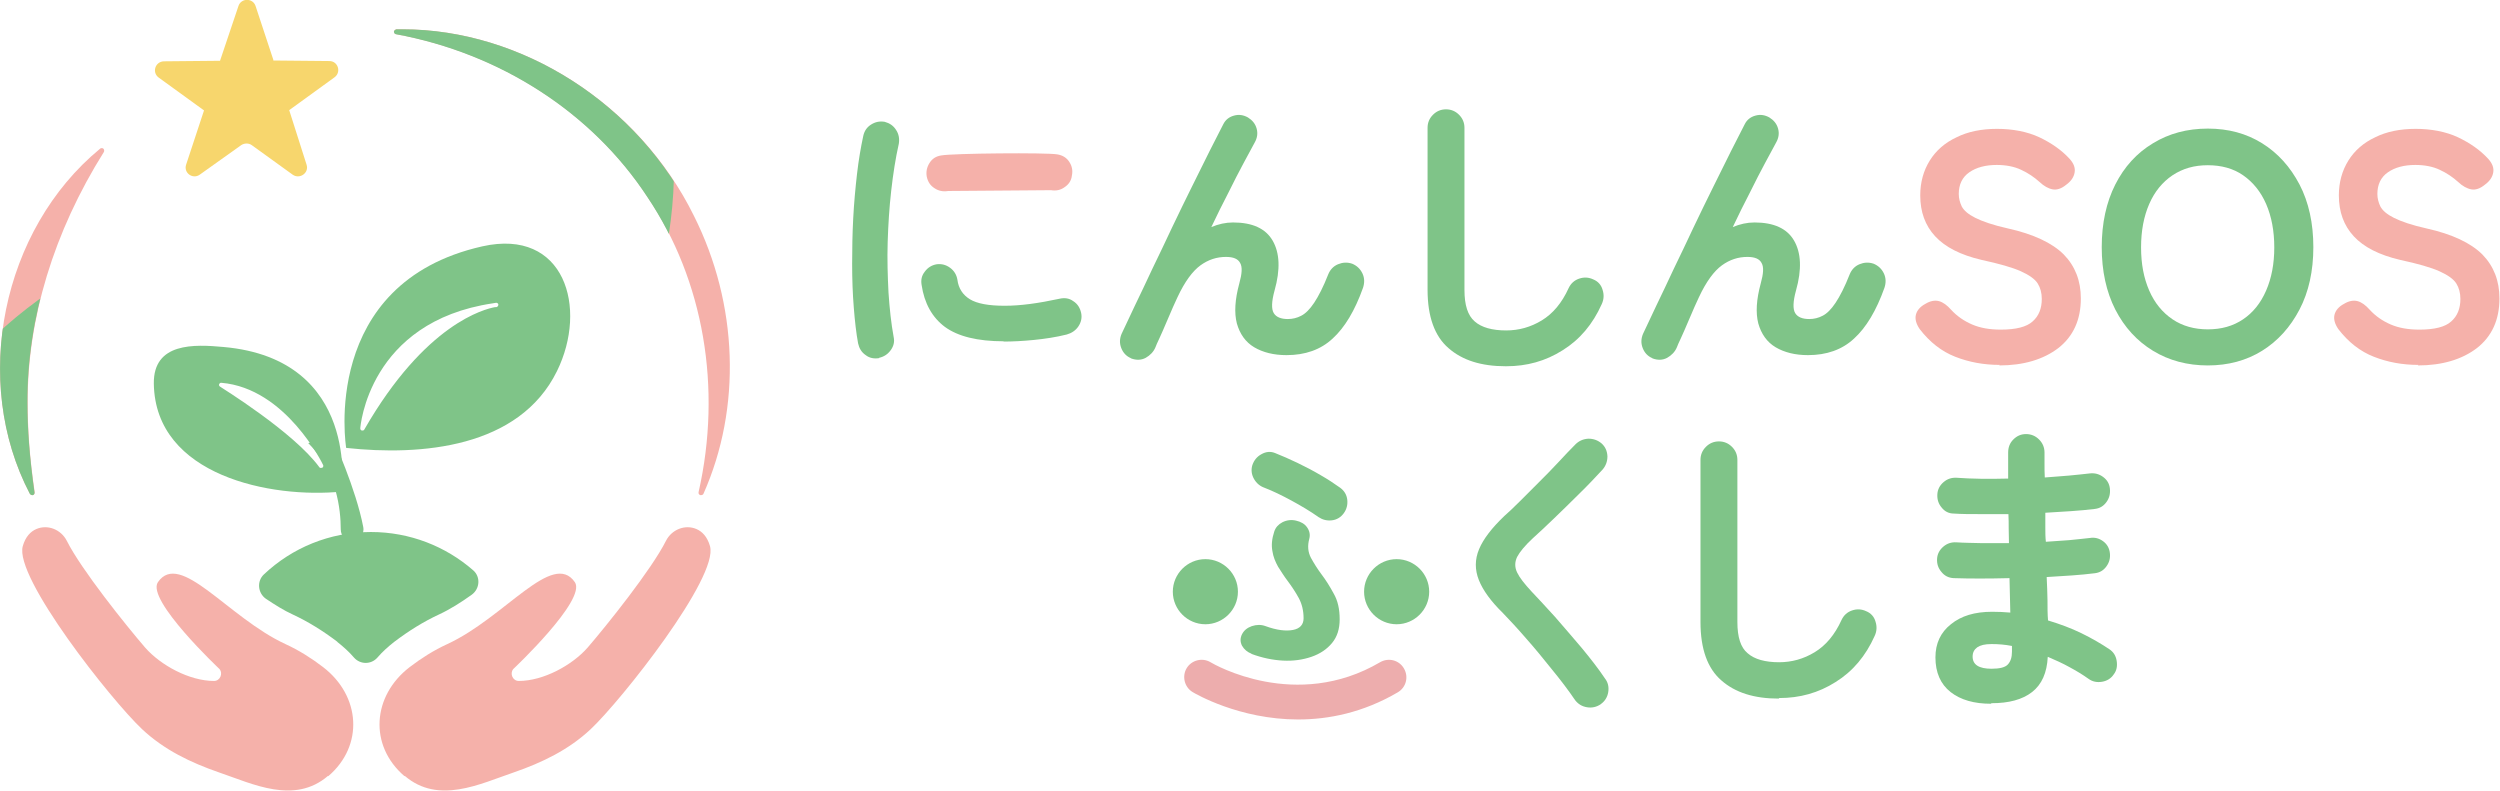 <?xml version="1.0" encoding="UTF-8"?><svg id="_イヤー_2" xmlns="http://www.w3.org/2000/svg" xmlns:xlink="http://www.w3.org/1999/xlink" viewBox="0 0 92.15 29.15"><defs><style>.cls-1{fill:#f7d66d;}.cls-2{fill:#edadad;}.cls-3{fill:#7fc488;}.cls-4{fill:#f5b1aa;}.cls-5{clip-path:url(#clippath-1);}.cls-6{clip-path:url(#clippath);}.cls-7{fill:none;}</style><clipPath id="clippath"><path class="cls-7" d="M14.61,1.08s-.09,.04-.09,.08c0,.05,.03,.09,.07,.1,3.85,.71,7.23,2.89,9.27,6,2.07,3.08,2.75,7.04,1.88,10.88-.01,.05,.02,.09,.06,.11,0,0,.02,0,.03,0,.04,0,.07-.02,.08-.05,1.41-3.16,1.28-6.99-.35-10.24C23.55,3.84,19.24,1.08,14.83,1.08c-.07,0-.15,0-.22,0"/></clipPath><clipPath id="clippath-1"><path class="cls-7" d="M3.69,5.48C.07,8.46-1.07,14.05,1.1,18.2c.02,.03,.05,.05,.08,.05,0,0,.02,0,.03,0,.04-.01,.07-.06,.06-.1-.18-1.28-.26-2.33-.26-3.31-.01-3.1,.96-6.3,2.81-9.24,.02-.04,.02-.09-.02-.12-.02-.01-.04-.02-.06-.02-.02,0-.04,0-.06,.02"/></clipPath></defs><g id="_イヤー_2-2"><g><path class="cls-3" d="M8.24,12.79c-1.08-.1-2.59-.17-2.57,1.35,.05,3.41,4.35,4.24,6.92,3.98,0,0,.71-4.88-4.35-5.33m3.63,4.45s-.03,.01-.04,.01c-.02,0-.05-.01-.06-.03-.95-1.3-3.64-2.95-3.66-2.97-.03-.02-.05-.06-.03-.09,.01-.03,.05-.06,.08-.05,2.38,.2,3.74,3,3.75,3.03,.02,.04,0,.08-.03,.1"/><path class="cls-3" d="M17.78,9.08c-6.02,1.36-5.02,7.43-5.02,7.43,2.77,.3,6.38,0,7.77-2.83,1.15-2.34,.28-5.28-2.75-4.6m.53,2.24h-.06c-.38,.07-2.57,.6-4.82,4.51-.01,.03-.04,.04-.07,.04,0,0-.02,0-.02,0-.04-.01-.06-.04-.06-.08,0-.04,.3-3.93,4.89-4.61,.07-.01,.11-.02,.12-.02,.04,0,.08,.03,.08,.07,0,.04-.03,.08-.07,.09"/><path class="cls-3" d="M12.28,16.18s.84,1.83,1.11,3.25c.05,.27-.15,.53-.41,.53-.23,0-.42-.2-.42-.45,0-.71-.14-2.13-1.2-3.18"/><path class="cls-4" d="M14.91,28.61c-1.32-1.13-1.19-2.96,.19-4.02,.43-.33,.89-.62,1.39-.85,2.12-.98,3.88-3.47,4.7-2.28,.44,.65-2.27,3.2-2.27,3.2h0c-.14,.17-.02,.44,.2,.44,.91,0,1.97-.58,2.54-1.23,.69-.8,2.36-2.88,2.89-3.94,.21-.41,.7-.61,1.12-.43,.21,.09,.4,.28,.5,.63,.33,1.14-3.27,5.69-4.4,6.75-.81,.76-1.79,1.23-2.83,1.59-1.26,.43-2.78,1.19-4.02,.13"/><path class="cls-4" d="M12.1,28.61c1.32-1.13,1.19-2.96-.19-4.02-.43-.33-.89-.62-1.39-.85-2.12-.98-3.88-3.47-4.7-2.28-.44,.65,2.27,3.2,2.27,3.2h0c.14,.17,.02,.44-.2,.44-.91,0-1.97-.58-2.54-1.23-.69-.8-2.36-2.88-2.89-3.94-.21-.41-.7-.61-1.12-.43-.21,.09-.4,.28-.5,.63-.33,1.14,3.27,5.69,4.4,6.75,.81,.76,1.79,1.23,2.83,1.59,1.26,.43,2.78,1.19,4.02,.13"/><path class="cls-1" d="M10.07,2.23l2.07,.02c.32,0,.45,.41,.19,.6l-1.67,1.21,.64,2.01c.1,.3-.25,.55-.51,.37l-1.51-1.09c-.11-.08-.27-.08-.39,0l-1.53,1.09c-.26,.18-.6-.07-.5-.37l.66-2-1.67-1.21c-.26-.19-.13-.59,.19-.6l2.07-.02L8.79,.22c.1-.3,.53-.3,.63,0l.66,2Z"/><path class="cls-3" d="M12.43,23.66c.23,.18,.44,.37,.62,.58,.23,.26,.63,.26,.86,0,.18-.21,.39-.4,.62-.58,.54-.41,1.09-.75,1.65-1.01,.41-.19,.82-.45,1.21-.73,.3-.22,.33-.66,.05-.9-1.01-.88-2.33-1.41-3.77-1.41-1.53,0-2.91,.59-3.94,1.56-.27,.25-.23,.69,.07,.9,.33,.22,.66,.43,.99,.58,.56,.26,1.11,.6,1.65,1.01"/><path class="cls-4" d="M25.84,18.25s-.02,0-.03,0c-.05-.02-.07-.06-.06-.11,.87-3.84,.19-7.8-1.88-10.88-2.04-3.11-5.42-5.3-9.27-6-.05,0-.08-.05-.07-.1,0-.05,.04-.08,.09-.08,.07,0,.15,0,.22,0,4.4,0,8.72,2.77,10.74,6.88,1.63,3.25,1.76,7.07,.35,10.24-.01,.03-.05,.05-.08,.05"/><g class="cls-6"><path class="cls-3" d="M23.5,12.75s3.57-7.87-.93-13.28S6.81-2.87,6.81-2.87"/></g><path class="cls-4" d="M1.18,18.25s-.07-.02-.08-.05C-1.07,14.05,.07,8.46,3.69,5.48c.02-.02,.04-.02,.06-.02,.02,0,.04,0,.06,.02,.03,.03,.04,.08,.02,.12-1.85,2.95-2.82,6.14-2.81,9.24,0,.98,.07,2.03,.26,3.31,0,.04-.02,.09-.06,.1,0,0-.02,0-.03,0"/><g class="cls-5"><path class="cls-3" d="M5.12,8.98S-2.97,12.01-3.63,19.02c-.65,7.01,9.49,12.81,9.49,12.81"/></g><path class="cls-3" d="M32.41,13.2c-.19,.03-.36,0-.5-.11-.15-.1-.24-.25-.28-.43-.07-.38-.12-.82-.16-1.33-.04-.5-.06-1.04-.06-1.6s.01-1.12,.04-1.69c.03-.57,.08-1.11,.14-1.63,.06-.52,.14-.98,.23-1.4,.04-.18,.13-.32,.29-.42,.16-.1,.32-.13,.5-.1,.18,.05,.32,.14,.42,.3,.1,.15,.13,.32,.1,.51-.12,.53-.21,1.11-.28,1.73-.07,.62-.11,1.25-.13,1.89-.02,.64,0,1.26,.03,1.86,.04,.6,.1,1.15,.19,1.64,.04,.18,0,.34-.11,.49s-.25,.24-.43,.28m4.6-.61c-.97,0-1.69-.18-2.17-.53-.47-.35-.76-.87-.86-1.55-.03-.18,0-.34,.12-.49,.11-.15,.26-.24,.44-.27,.18-.02,.34,.02,.49,.13,.15,.11,.24,.26,.27,.44,.04,.32,.2,.56,.46,.72,.26,.16,.69,.24,1.28,.24s1.24-.09,2.03-.26c.18-.04,.35-.02,.5,.09,.16,.1,.25,.25,.29,.43,.04,.18,0,.35-.1,.5-.1,.15-.25,.25-.43,.3-.4,.1-.81,.16-1.21,.2-.4,.04-.78,.06-1.13,.06"/><path class="cls-3" d="M41.68,13.2c-.16-.07-.28-.19-.35-.37-.07-.18-.06-.35,.01-.52,.13-.28,.29-.62,.49-1.04,.2-.42,.42-.87,.65-1.37,.24-.49,.48-1,.72-1.51,.25-.52,.49-1.02,.73-1.5,.24-.49,.46-.93,.66-1.33,.2-.4,.37-.73,.5-.98,.08-.16,.21-.27,.4-.32,.18-.05,.35-.02,.51,.07,.16,.1,.27,.23,.32,.41,.05,.18,.02,.35-.07,.51-.1,.19-.24,.44-.41,.76-.17,.32-.36,.68-.56,1.09-.21,.4-.42,.83-.63,1.27,.26-.11,.53-.17,.8-.17,.71,0,1.2,.22,1.46,.67s.29,1.06,.07,1.84c-.11,.4-.12,.68-.03,.83,.09,.15,.27,.22,.52,.22,.17,0,.34-.04,.49-.12,.16-.08,.32-.24,.48-.48,.16-.24,.34-.59,.52-1.05,.07-.17,.19-.3,.36-.37,.17-.07,.34-.08,.52-.02,.17,.07,.3,.19,.38,.36,.08,.17,.08,.35,.02,.53-.3,.84-.67,1.46-1.12,1.87-.44,.41-1.01,.61-1.7,.61-.47,0-.87-.1-1.19-.29-.32-.19-.53-.49-.64-.88-.1-.39-.07-.88,.09-1.47,.1-.36,.12-.61,.03-.76-.08-.15-.25-.22-.52-.22-.34,0-.65,.1-.94,.31-.29,.21-.58,.6-.85,1.18-.03,.06-.08,.18-.16,.35-.08,.18-.16,.37-.25,.58-.09,.21-.17,.4-.25,.57-.08,.17-.13,.28-.15,.34-.07,.17-.2,.3-.36,.39-.17,.09-.35,.09-.54,.02"/><path class="cls-3" d="M55.5,13.5c-.9,0-1.6-.22-2.11-.67-.51-.44-.77-1.16-.77-2.15V4.71c0-.19,.07-.35,.2-.48,.13-.13,.29-.2,.48-.2s.35,.07,.48,.2c.13,.13,.2,.29,.2,.48v5.98c0,.55,.12,.94,.38,1.16,.25,.22,.64,.33,1.16,.33,.46,0,.9-.12,1.31-.37,.41-.25,.74-.64,.99-1.19,.08-.17,.21-.29,.39-.35,.18-.06,.35-.05,.52,.03,.17,.07,.29,.2,.34,.38,.06,.18,.05,.36-.03,.53-.33,.74-.81,1.31-1.44,1.7-.63,.4-1.32,.59-2.08,.59"/><path class="cls-3" d="M60.9,13.2c-.16-.07-.28-.19-.35-.37-.07-.18-.06-.35,.01-.52,.13-.28,.29-.62,.49-1.04,.2-.42,.42-.87,.65-1.37,.24-.49,.48-1,.72-1.51,.25-.52,.49-1.02,.73-1.5,.24-.49,.46-.93,.66-1.33,.2-.4,.37-.73,.5-.98,.08-.16,.21-.27,.4-.32,.18-.05,.35-.02,.51,.07,.16,.1,.27,.23,.32,.41,.05,.18,.02,.35-.07,.51-.1,.19-.24,.44-.41,.76-.17,.32-.36,.68-.56,1.09-.21,.4-.42,.83-.63,1.27,.26-.11,.53-.17,.8-.17,.71,0,1.2,.22,1.46,.67s.29,1.06,.07,1.84c-.11,.4-.12,.68-.03,.83,.09,.15,.27,.22,.52,.22,.17,0,.34-.04,.49-.12,.16-.08,.32-.24,.48-.48,.16-.24,.34-.59,.52-1.05,.07-.17,.19-.3,.36-.37,.17-.07,.34-.08,.52-.02,.17,.07,.3,.19,.38,.36,.08,.17,.08,.35,.02,.53-.3,.84-.67,1.46-1.12,1.87-.44,.41-1.01,.61-1.7,.61-.47,0-.87-.1-1.19-.29-.32-.19-.53-.49-.64-.88-.1-.39-.07-.88,.09-1.47,.1-.36,.12-.61,.03-.76-.08-.15-.25-.22-.52-.22-.34,0-.65,.1-.94,.31-.29,.21-.58,.6-.85,1.18-.03,.06-.08,.18-.16,.35-.08,.18-.16,.37-.25,.58-.09,.21-.17,.4-.25,.57-.08,.17-.13,.28-.15,.34-.07,.17-.2,.3-.36,.39-.17,.09-.35,.09-.54,.02"/><path class="cls-4" d="M73.71,13.45c-.59,0-1.13-.1-1.64-.3s-.94-.54-1.31-1.02c-.13-.19-.18-.37-.14-.53,.04-.16,.16-.3,.35-.4,.18-.11,.35-.14,.5-.1,.15,.04,.3,.15,.45,.32,.21,.23,.47,.41,.77,.54,.3,.13,.65,.19,1.06,.19,.56,0,.95-.1,1.17-.3,.23-.2,.34-.48,.34-.83,0-.22-.05-.41-.15-.57-.1-.16-.31-.31-.62-.45-.31-.14-.8-.28-1.45-.42-.77-.18-1.34-.47-1.71-.87s-.55-.9-.55-1.51c0-.48,.12-.91,.35-1.28,.23-.37,.56-.66,.99-.86,.42-.21,.92-.31,1.49-.31s1.11,.1,1.56,.31c.44,.21,.82,.47,1.12,.8,.15,.17,.21,.33,.18,.5-.03,.17-.13,.32-.31,.45-.17,.14-.34,.2-.5,.17-.16-.03-.32-.12-.48-.27-.2-.18-.42-.33-.68-.45-.25-.12-.56-.18-.9-.18-.41,0-.75,.09-1.01,.27-.26,.18-.39,.45-.39,.8,0,.16,.04,.31,.11,.46,.08,.15,.24,.29,.5,.42,.26,.13,.66,.27,1.2,.39,.95,.21,1.64,.54,2.06,.96,.42,.43,.63,.97,.63,1.62,0,.79-.28,1.4-.83,1.83-.55,.42-1.28,.64-2.18,.64"/><path class="cls-3" d="M81.38,13.47c-.75,0-1.43-.18-2.02-.54-.59-.36-1.05-.86-1.39-1.52-.33-.65-.5-1.42-.5-2.3s.17-1.66,.5-2.31c.33-.65,.79-1.16,1.39-1.52,.59-.36,1.26-.54,2.02-.54s1.42,.18,2,.54c.58,.36,1.04,.87,1.38,1.52,.34,.65,.51,1.43,.51,2.31s-.17,1.65-.51,2.3c-.34,.65-.8,1.16-1.38,1.52-.58,.36-1.25,.54-2,.54m0-1.33c.5,0,.93-.12,1.3-.37,.37-.25,.65-.6,.85-1.06,.2-.46,.3-.99,.3-1.59s-.1-1.14-.3-1.6c-.2-.46-.49-.81-.85-1.06-.36-.25-.8-.37-1.3-.37s-.92,.12-1.3,.37c-.37,.25-.66,.6-.86,1.06s-.3,.99-.3,1.6,.1,1.13,.3,1.59c.2,.46,.49,.81,.86,1.06s.81,.37,1.3,.37"/><path class="cls-4" d="M89.14,13.45c-.59,0-1.13-.1-1.64-.3s-.94-.54-1.31-1.02c-.13-.19-.18-.37-.14-.53,.04-.16,.16-.3,.35-.4,.18-.11,.35-.14,.5-.1,.15,.04,.3,.15,.45,.32,.21,.23,.47,.41,.77,.54,.3,.13,.65,.19,1.06,.19,.56,0,.95-.1,1.17-.3,.23-.2,.34-.48,.34-.83,0-.22-.05-.41-.15-.57-.1-.16-.31-.31-.62-.45-.31-.14-.8-.28-1.45-.42-.77-.18-1.34-.47-1.71-.87s-.55-.9-.55-1.51c0-.48,.12-.91,.35-1.28,.23-.37,.56-.66,.99-.86,.42-.21,.92-.31,1.49-.31s1.11,.1,1.56,.31c.44,.21,.82,.47,1.12,.8,.15,.17,.21,.33,.18,.5-.03,.17-.13,.32-.31,.45-.17,.14-.34,.2-.5,.17-.16-.03-.32-.12-.48-.27-.2-.18-.42-.33-.68-.45-.25-.12-.56-.18-.9-.18-.41,0-.75,.09-1.01,.27-.26,.18-.39,.45-.39,.8,0,.16,.04,.31,.11,.46,.08,.15,.24,.29,.5,.42,.26,.13,.66,.27,1.2,.39,.95,.21,1.64,.54,2.06,.96,.42,.43,.63,.97,.63,1.62,0,.79-.28,1.4-.83,1.83-.55,.42-1.28,.64-2.18,.64"/><path class="cls-3" d="M46.14,24.1c-.16-.06-.28-.16-.36-.3-.07-.14-.07-.28,0-.42,.07-.14,.19-.24,.36-.3,.18-.06,.35-.06,.51,0,.41,.15,.75,.19,1.01,.14,.26-.05,.39-.2,.39-.43,0-.28-.06-.53-.18-.75-.12-.22-.26-.43-.41-.63-.13-.17-.24-.35-.35-.52-.1-.18-.18-.37-.21-.58-.04-.21-.02-.45,.07-.72,.05-.15,.15-.26,.3-.34,.16-.08,.33-.1,.5-.06,.18,.04,.32,.12,.41,.25,.09,.13,.12,.27,.08,.42-.07,.26-.05,.49,.06,.7,.11,.2,.24,.41,.39,.61,.16,.21,.31,.45,.45,.71,.15,.26,.22,.57,.22,.95,0,.35-.09,.64-.28,.87-.19,.23-.44,.4-.76,.51-.32,.11-.67,.16-1.05,.14-.38-.02-.77-.1-1.17-.25m2.48-5.04c-.31-.22-.65-.42-1-.61-.35-.19-.68-.35-.99-.47-.17-.06-.3-.17-.39-.33-.09-.16-.11-.33-.06-.5,.06-.18,.17-.32,.34-.41,.16-.09,.33-.11,.5-.04,.25,.1,.53,.22,.82,.36,.29,.14,.58,.29,.85,.45,.28,.16,.52,.32,.73,.47,.15,.11,.24,.26,.26,.44,.02,.18-.02,.35-.13,.5-.11,.15-.26,.24-.44,.26-.18,.02-.34-.02-.49-.12"/><path class="cls-3" d="M59,25.96c-.15,.1-.32,.14-.5,.11-.19-.03-.33-.12-.44-.26-.25-.37-.54-.75-.86-1.14-.32-.4-.63-.78-.95-1.14-.31-.36-.6-.67-.85-.93-.44-.43-.74-.84-.89-1.22-.15-.38-.15-.76,.01-1.14,.16-.38,.47-.78,.93-1.22,.16-.14,.35-.32,.57-.54,.22-.22,.45-.45,.7-.7s.49-.49,.72-.74c.23-.25,.44-.47,.63-.66,.13-.13,.29-.2,.48-.21,.19,0,.35,.06,.49,.18,.13,.12,.2,.27,.21,.47,0,.19-.06,.35-.18,.49-.26,.28-.55,.59-.87,.9-.32,.32-.63,.62-.93,.91-.3,.29-.56,.53-.77,.72-.29,.27-.48,.5-.58,.69-.09,.19-.09,.38,0,.57,.09,.19,.27,.42,.53,.7,.25,.26,.54,.58,.87,.94,.32,.37,.65,.75,.98,1.14,.33,.4,.62,.77,.86,1.13,.11,.14,.15,.31,.12,.5-.03,.19-.13,.34-.27,.44"/><path class="cls-3" d="M65.56,25.75c-.9,0-1.6-.22-2.11-.67-.51-.44-.77-1.16-.77-2.15v-5.98c0-.19,.07-.35,.2-.48,.13-.13,.29-.2,.48-.2s.35,.07,.48,.2c.13,.13,.2,.29,.2,.48v5.98c0,.55,.12,.94,.38,1.15,.25,.22,.64,.33,1.16,.33,.46,0,.9-.12,1.31-.37,.41-.25,.74-.64,.99-1.19,.08-.17,.21-.29,.39-.35,.18-.06,.35-.05,.52,.03,.17,.07,.29,.2,.34,.38,.06,.18,.05,.36-.03,.53-.33,.74-.81,1.31-1.44,1.7-.63,.4-1.32,.59-2.08,.59"/><path class="cls-3" d="M73.38,25.94c-.61,0-1.11-.14-1.48-.43-.37-.29-.56-.72-.56-1.28,0-.51,.19-.92,.57-1.22,.38-.31,.88-.46,1.52-.46,.22,0,.45,.01,.67,.03l-.03-1.27c-.78,.02-1.47,.02-2.06,0-.19-.01-.34-.09-.45-.23-.12-.14-.17-.3-.16-.48,.01-.18,.09-.33,.23-.45,.14-.12,.3-.17,.48-.16,.28,.02,.59,.02,.93,.03,.33,0,.67,0,1.01,0,0-.18-.01-.36-.01-.54s0-.36-.01-.53c-.37,0-.72,0-1.07,0-.34,0-.66,0-.94-.02-.19,0-.34-.08-.45-.22-.12-.14-.17-.3-.16-.49,.01-.18,.09-.33,.23-.45,.14-.12,.3-.17,.48-.16,.55,.04,1.18,.05,1.9,.03v-.96c0-.19,.06-.35,.19-.48,.13-.13,.28-.2,.47-.2s.35,.07,.48,.2c.13,.13,.2,.29,.2,.48v.43c0,.15,0,.32,.01,.49,.31-.02,.6-.05,.89-.07,.28-.03,.54-.05,.77-.08,.18-.02,.34,.02,.49,.13,.15,.11,.23,.25,.25,.43,.02,.19-.02,.35-.13,.5-.11,.15-.25,.23-.43,.25-.26,.03-.55,.06-.86,.08-.31,.02-.63,.04-.96,.06,0,.17,0,.35,0,.53,0,.18,0,.36,.02,.54,.3-.02,.59-.04,.86-.06,.27-.03,.52-.05,.76-.08,.18-.03,.34,.01,.49,.12s.23,.26,.25,.44c.02,.18-.02,.34-.13,.49-.11,.15-.25,.23-.43,.25-.25,.03-.53,.06-.83,.08-.3,.02-.61,.04-.94,.06,.02,.3,.02,.58,.03,.85,0,.27,0,.52,.02,.75,.43,.13,.84,.28,1.23,.47,.39,.19,.73,.39,1.03,.59,.15,.1,.24,.24,.27,.43,.03,.19,0,.36-.11,.5-.1,.15-.25,.24-.43,.27-.18,.03-.35,0-.5-.11-.21-.15-.44-.29-.7-.43-.25-.14-.52-.26-.8-.38-.03,.59-.22,1.02-.58,1.3-.36,.28-.86,.41-1.49,.41m-.01-1.27c.31,0,.51-.05,.61-.16,.1-.11,.15-.26,.15-.47v-.21c-.25-.05-.5-.07-.75-.07s-.41,.04-.53,.12c-.11,.08-.17,.19-.17,.34,0,.3,.23,.45,.7,.45"/><path class="cls-4" d="M39.41,5.96c-.1-.15-.25-.24-.44-.27-.39-.07-3.86-.04-4.28,.04-.19,.03-.33,.12-.43,.28-.1,.16-.13,.33-.1,.5,.04,.19,.13,.33,.29,.43,.15,.1,.32,.13,.5,.1l3.79-.03c.18,.03,.35,0,.5-.11,.15-.1,.25-.24,.27-.43,.04-.19,0-.36-.1-.51"/><path class="cls-3" d="M45.63,21.81c0-.66-.54-1.2-1.2-1.2s-1.2,.54-1.2,1.2,.54,1.2,1.2,1.2,1.2-.54,1.2-1.2"/><path class="cls-3" d="M52.68,21.81c0-.66-.54-1.2-1.2-1.2s-1.2,.54-1.2,1.2,.54,1.2,1.2,1.2,1.2-.54,1.2-1.2"/><path class="cls-2" d="M47.85,26.52c-2.17,0-3.79-.95-3.89-1.01-.3-.18-.4-.58-.22-.88,.18-.3,.58-.4,.88-.22,.13,.08,3.15,1.82,6.25,0,.31-.18,.7-.08,.88,.23,.18,.31,.08,.7-.23,.88-1.28,.75-2.55,1-3.67,1"/></g></g></svg>